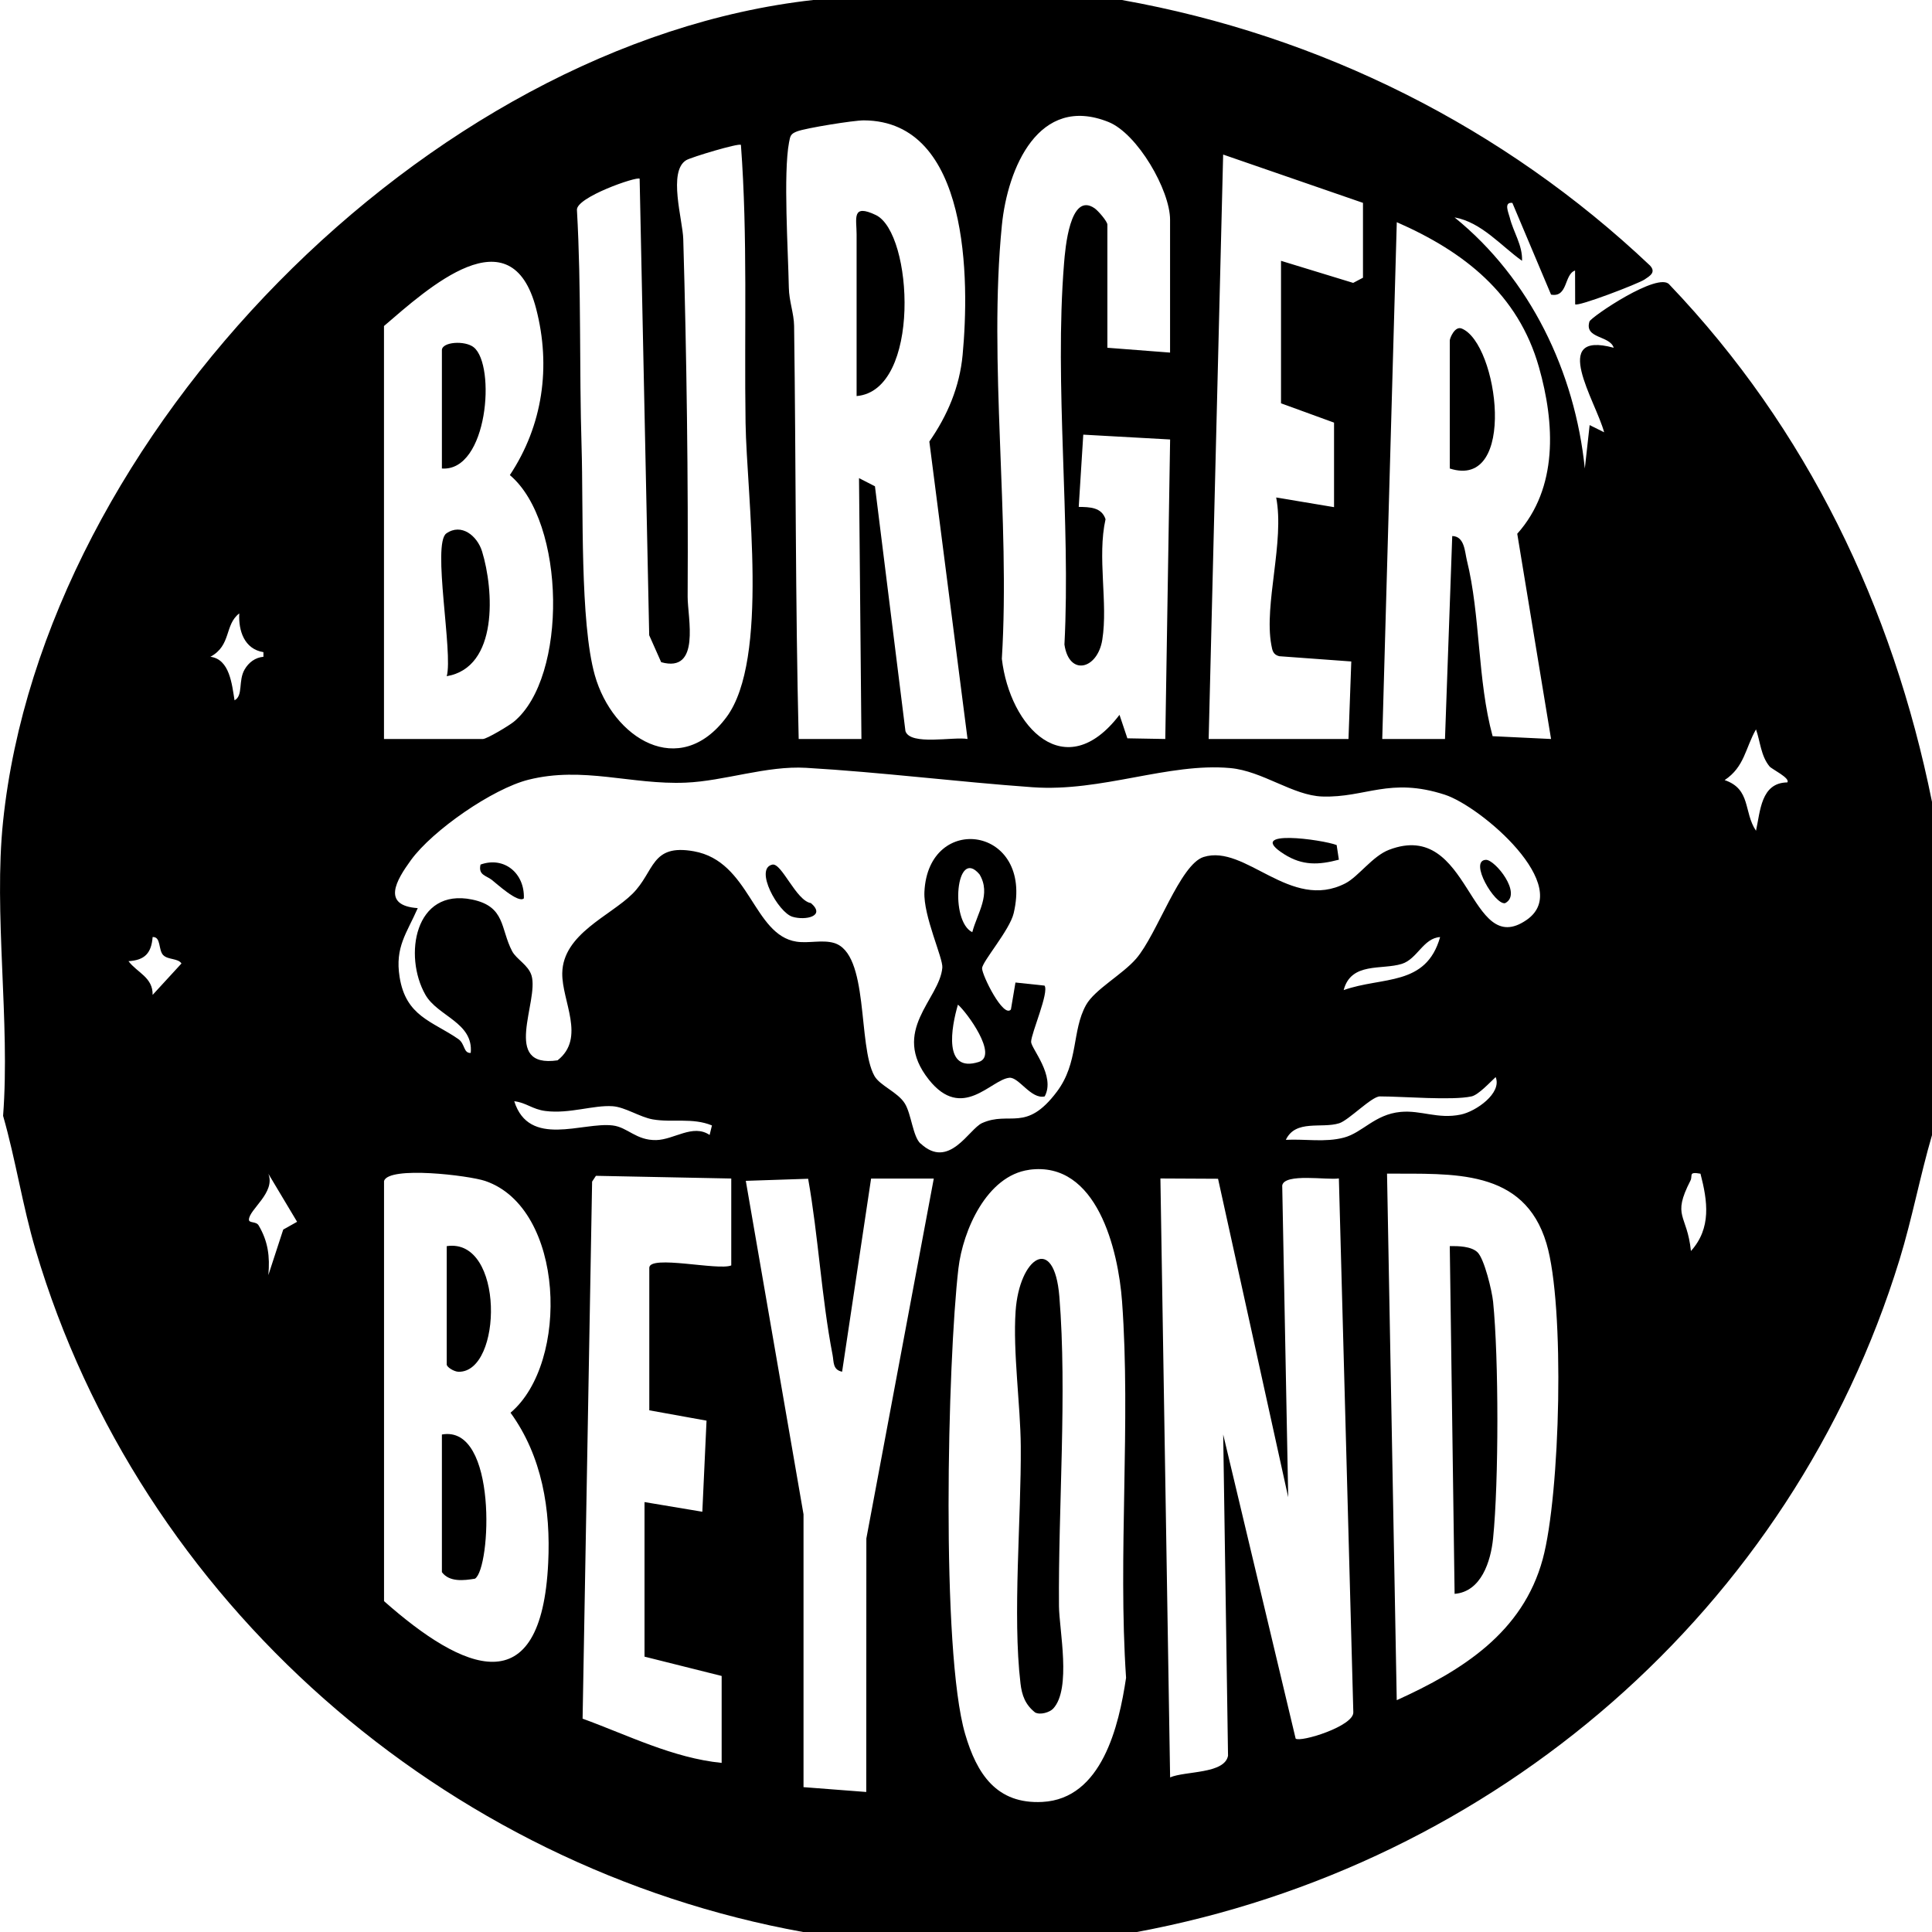 <?xml version="1.0" encoding="UTF-8"?>
<svg id="Layer_1" data-name="Layer 1" xmlns="http://www.w3.org/2000/svg" viewBox="0 0 400 400">
  <path d="M232.27,0c41.12,7.33,79.07,26.32,109.35,54.98,1.29,1.4-.02,2.15-1.15,2.9-1.28.86-13.82,5.68-14.35,5.12l-.02-6.99c-2.3.79-1.44,5.63-4.97,4.99l-8.01-18.99c-1.86-.23-.79,2.04-.54,3.04.72,2.97,2.68,5.73,2.54,8.95-4.39-3.13-8.4-7.99-13.97-8.99,15.66,12.68,24.92,31.97,26.97,51.99l1-8.99,3,1.49c-1.73-6.47-11.4-21.13,1.98-17.5-.8-2.59-6.13-1.83-5.02-5.43.28-.91,14.33-10.46,16.56-7.64,28.47,29.81,46.22,66.72,54.36,107.09v69c-2.49,8.52-4.11,17.27-6.72,25.77-22.29,72.54-83.77,125.45-158.01,139.23h-68.89c-74.47-13.43-137.44-68.39-159.01-141.24-2.71-9.15-4.11-18.61-6.73-27.76,1.49-19.47-2-41.89,0-61C8.99,90.07,88.47,8.92,168.37,0h63.9ZM242.25,73v-27.5c0-6.11-6.74-17.82-12.74-20.24-14.48-5.82-20.91,9.6-22.08,21.36-2.83,28.39,1.77,60.94-.01,89.77,1.66,14.21,13.14,26.29,24.36,11.61l1.63,4.86,7.85.14,1-62.01-17.98-1-.94,14.96c2.29.03,4.73.06,5.55,2.55-1.76,7.85.54,17.32-.67,24.94-.98,6.18-6.89,7.64-7.84,1,1.33-25.62-2.12-53.59-.08-78.93.24-2.95,1.2-14.89,6.31-11.4.77.53,2.66,2.74,2.66,3.39v25.5l12.98,1ZM200.32,153l-7.91-61.58c3.76-5.41,6.27-11.32,6.89-17.94,1.44-15.35,1.5-48.44-20.45-48.56-2.09-.01-11.94,1.58-13.79,2.27-1.4.53-1.44.94-1.7,2.3-1.21,6.4-.18,22.58-.04,30.05.05,2.85,1.05,5.31,1.09,7.91.39,28.52.25,57.04.95,85.55h12.99s-.5-54.01-.5-54.01l3.3,1.69,6.31,50.68c.98,3.08,10.05,1.1,12.85,1.64ZM153.39,30c-.4-.43-10.3,2.55-11.31,3.16-3.83,2.31-.74,12.36-.62,16.3.71,24.55,1.04,49.53.91,74.08-.02,4.3,2.79,15.87-5.48,13.56l-2.48-5.58-1.98-94.52c-.52-.54-13.25,3.86-12.98,6.5.93,16.32.46,32.72.96,49.04.39,12.61-.36,36.26,2.74,47.25,3.68,13.06,17.51,21.76,27.25,8.7,8.92-11.98,4.19-45.76,3.96-60.95-.29-19.23.47-38.43-.96-57.54ZM282.19,42l-28.95-10-3,121h28.95l.58-16.05-14.92-1.09c-1.3-.33-1.43-1.22-1.64-2.36-1.54-8.4,2.77-21.37,1.01-30.5l11.98,2v-17.5l-10.98-4v-29.5l14.94,4.57,2.03-1.07v-15.5ZM321.13,153l-7-42.49c8.5-9.51,7.79-22.88,4.49-34.5-4.31-15.19-15.55-23.93-29.43-30.01l-3.01,107h12.99s1.5-42.02,1.5-42.02c2.56.04,2.6,3.28,3.02,4.98,2.85,11.51,2.17,24.83,5.34,36.46l12.1.58ZM79.51,153h20.47c.81,0,5.43-2.77,6.41-3.58,11.16-9.21,10.77-41.29-.83-51.06,6.82-10.27,8.55-22.45,5.45-34.42-5.17-20-22.4-4.26-31.51,3.56v85.5ZM54.54,135.02c-3.96-.63-5.2-4.45-5-8.02-3.11,2.38-1.58,6.6-5.98,8.98,3.99.49,4.46,5.71,5,9.01,1.84-.96.71-4.03,2.09-6.39.84-1.45,2.19-2.47,3.89-2.62v-.97ZM366.37,158.69c-1.82-2.21-1.91-5.14-2.81-7.68-2.22,3.88-2.36,7.76-6.49,10.5,5.51,1.89,3.88,6.6,6.49,10.49.9-4.03,1-9.94,6.48-10.01.7-.87-3.23-2.76-3.67-3.3ZM190.59,236.74c5.9,5.53,10.02-3,12.74-4.22,5.76-2.58,9.07,2.04,15.48-6.49,4.55-6.05,3.06-12.58,6.04-17.95,1.79-3.22,7.52-6.29,10.38-9.6,4.35-5.04,9.07-19.51,13.96-21.05,8.69-2.73,17.96,11.33,29.37,5.45,2.69-1.39,5.61-5.64,9.03-6.94,16.97-6.48,16.48,22.83,28.48,14.52,9.95-6.89-9.42-23.49-16.95-25.93-11.4-3.69-16.36.66-25.34.38-6.08-.19-12.4-5.29-19.07-5.89-12.8-1.16-26.64,4.99-40.91,3.97-15.63-1.12-31.32-3.11-46.91-4.02-8.18-.48-16.93,2.74-24.95,3.07-11.2.47-21.24-3.45-32.55-.6-7.39,1.86-19.83,10.46-24.32,16.65-3.01,4.14-6.16,9.39,1.42,9.93-2.29,5.22-4.74,8.05-3.76,14.24,1.29,8.2,6.78,9.15,12.14,12.85,1.46,1.01,1.04,2.96,2.59,2.89.59-6.33-6.85-7.56-9.4-12.07-4.55-8.03-2.22-22.14,9.68-19.69,6.96,1.43,5.84,6.04,8.29,10.69.89,1.69,3.36,2.85,4.02,5.05,1.59,5.33-6.35,19.26,5.39,17.55,5.9-4.64.87-12.27.97-18.05.13-8.11,9.91-11.83,14.54-16.43s3.77-10.4,12.71-8.8c11.65,2.08,12.26,17.34,21.25,18.71,2.49.38,5.34-.43,7.73.26,7.39,2.13,4.87,21.18,8.39,27.52,1.13,2.04,4.87,3.37,6.32,5.75,1.34,2.19,1.64,6.79,3.22,8.27ZM33.81,197.77c-1.08-1.09-.42-3.85-2.21-3.77-.26,3.35-1.63,4.8-5,5,1.83,2.41,5.07,3.34,5,6.98l5.97-6.5c-.69-1.1-2.79-.74-3.76-1.72ZM298.16,194.01c-3.48.21-4.72,4.55-7.93,5.55-4.15,1.3-10.5-.45-12.04,5.43,8.02-2.86,17.06-.69,19.97-10.98ZM304.65,227c-4.04.88-14.08,0-18.97,0-1.7,0-6.44,4.94-8.42,5.56-3.66,1.14-9.01-.85-11.04,3.43,3.97-.21,8.12.57,12.01-.46s6.37-4.81,11.75-5.32c4.25-.4,7.69,1.54,12.46.55,3.12-.64,8.58-4.43,7.22-7.76-1.19,1.09-3.56,3.68-5,4ZM147.4,233.01c-4.02-1.66-8.19-.55-12.24-1.25-2.69-.47-5.75-2.56-8.34-2.73-3.96-.27-8.93,1.62-13.89.99-2.74-.35-3.98-1.74-6.46-2.02,3.07,9.72,14.14,4.26,20.37,5.01,3.12.37,4.85,3.12,9.03,3.03,3.72-.09,7.58-3.4,11.05-1.06l.48-1.97ZM213.07,242.2c-8.77,1.2-13.72,12.56-14.64,20.41-2.26,19.4-3.64,79.19,1.39,96.39,2.41,8.24,6.49,14.57,16,14.07,12.34-.65,15.84-15.76,17.32-25.7-1.71-25.3,1-52.95-.83-77.91-.78-10.61-5.18-29.19-19.24-27.27ZM61.51,252.96l-5.95-9.95c1.53,3.9-3.97,7.38-4.02,9.49-.02.79,1.48.31,2.01,1.21,1.96,3.33,2.35,6.44,2.01,10.29l3.08-9.43,2.87-1.61ZM79.51,244.5v87c16.38,14.48,32.58,21.66,33.99-7.95.53-10.98-1.25-22.03-7.8-31.06,12.27-10.36,11.24-42.36-5.23-47.98-3.36-1.15-19.99-3.15-20.96,0ZM151.4,244l-28.02-.56-.79,1.2-1.97,111.19c9.39,3.42,18.69,8.14,28.79,9.16v-18l-15.97-4v-32l11.97,2,.87-18.86-11.85-2.14v-29.5c0-2.77,14.31.64,16.97-.5v-18ZM289.19,352c13.56-6.15,26.09-14,30.22-29.22,3.62-13.35,4.63-52.4.77-65.34-4.65-15.59-19.45-14.37-33.01-14.45l2.01,109ZM352.07,243c-2.61-.46-1.55.38-2.08,1.43-3.9,7.61-.7,6.81.1,14.58,4.28-4.76,3.44-10.35,1.98-16ZM167.32,244.05l-12.91.43,11.95,69.04v56.49s12.99,1,12.99,1l.02-52.49,13.96-74.51h-12.98s-6,39.99-6,39.99c-1.99-.41-1.69-2.06-1.98-3.51-2.28-11.78-2.94-24.56-5.05-36.43ZM252.19,244.05l-11.94-.06,2.01,124c3.13-1.35,11.26-.68,11.99-4.48l-1-66.51,15,62.96c.97.83,12.07-2.56,11.94-5.47l-2.99-110.51c-2.37.39-11.27-1.15-11.73,1.46l1.24,64.55-14.53-65.96Z"/>
  <path d="M209.3,209l.94-5.58,6.02.64c.98,1.39-2.75,9.83-2.78,11.64-.02,1.33,5.12,7.07,2.81,11.3-2.82.66-5.35-4.04-7.31-3.86-3.8.35-9.75,9.1-16.67.39-8.06-10.16,2.23-16.59,2.79-23.19.17-1.97-3.95-10.68-3.71-15.69.79-16.61,22.75-13.63,18.48,4.43-.83,3.5-6.5,9.99-6.54,11.39s4.42,10.41,5.97,8.53ZM201.3,193c1.06-4.01,3.96-7.87,1.5-11.97-4.91-5.84-6.16,9.72-1.5,11.97ZM198.33,208c-1.37,4.65-3.11,14.24,4.33,11.86,4.08-1.31-2.49-10.3-4.33-11.86Z"/>
  <path d="M159.9,179.01c1.93-.43,4.91,7.48,8,7.97,3.15,2.73-1.17,3.63-3.82,2.83-2.99-.89-7.97-9.97-4.18-10.8Z"/>
  <path d="M277.2,177.99c-4.19,1.1-7.52,1.27-11.33-1.14-8.41-5.31,7.98-3.02,10.87-1.89l.46,3.03Z"/>
  <path d="M108.46,185.99c-1.12,1.14-5.77-3.16-6.65-3.83-1.19-.91-2.83-.99-2.32-3.16,4.86-1.75,9.15,1.76,8.97,6.99Z"/>
  <path d="M307.64,178.02c1.85-.08,7.65,7.04,3.98,8.97-2.1.45-7.59-8.82-3.98-8.97Z"/>
  <path d="M177.35,82v-33.5c0-3.22-1.08-6.4,3.98-3.98,7.73,3.7,9.4,36.36-3.98,37.48Z"/>
  <path d="M218.05,353.75c-.72.77-2.66,1.37-3.74.8-2.03-1.61-2.74-3.53-3.03-6.03-1.67-14.09.17-34.18.06-49.06-.06-8.56-1.65-19.55-1.07-28,.76-11.08,7.99-16.14,9.06-3,1.62,19.91-.25,43.65-.08,64.08.04,4.82,2.62,17.11-1.2,21.21Z"/>
  <path d="M91.49,297c11.58-2.08,10.17,27.74,6.85,29.85-2.34.39-5.3.73-6.85-1.35v-28.5Z"/>
  <path d="M92.49,258c11.99-1.79,11.57,26.19,2.44,26.01-.93-.02-2.44-.96-2.44-1.51v-24.5Z"/>
  <path d="M305.89,259.26c1.43,1.36,3.01,8.02,3.24,10.25,1.18,11.73,1.18,37.24,0,48.97-.48,4.79-2.46,11.07-7.97,11.51l-1-72c1.75-.02,4.41.02,5.73,1.27Z"/>
  <path d="M92.49,140c1.35-4.71-3.07-27.45-.08-29.56,3.11-2.19,6.4.49,7.4,3.73,2.44,7.97,3.41,24-7.32,25.83Z"/>
  <path d="M91.49,97v-24.5c0-1.73,4.76-2.06,6.59-.6,4.61,3.69,2.95,25.77-6.59,25.1Z"/>
  <path d="M300.16,97v-26.5c0-.47,1.04-3.06,2.47-2.48,7.58,3.08,11.56,33.5-2.47,28.98Z"/>
</svg>